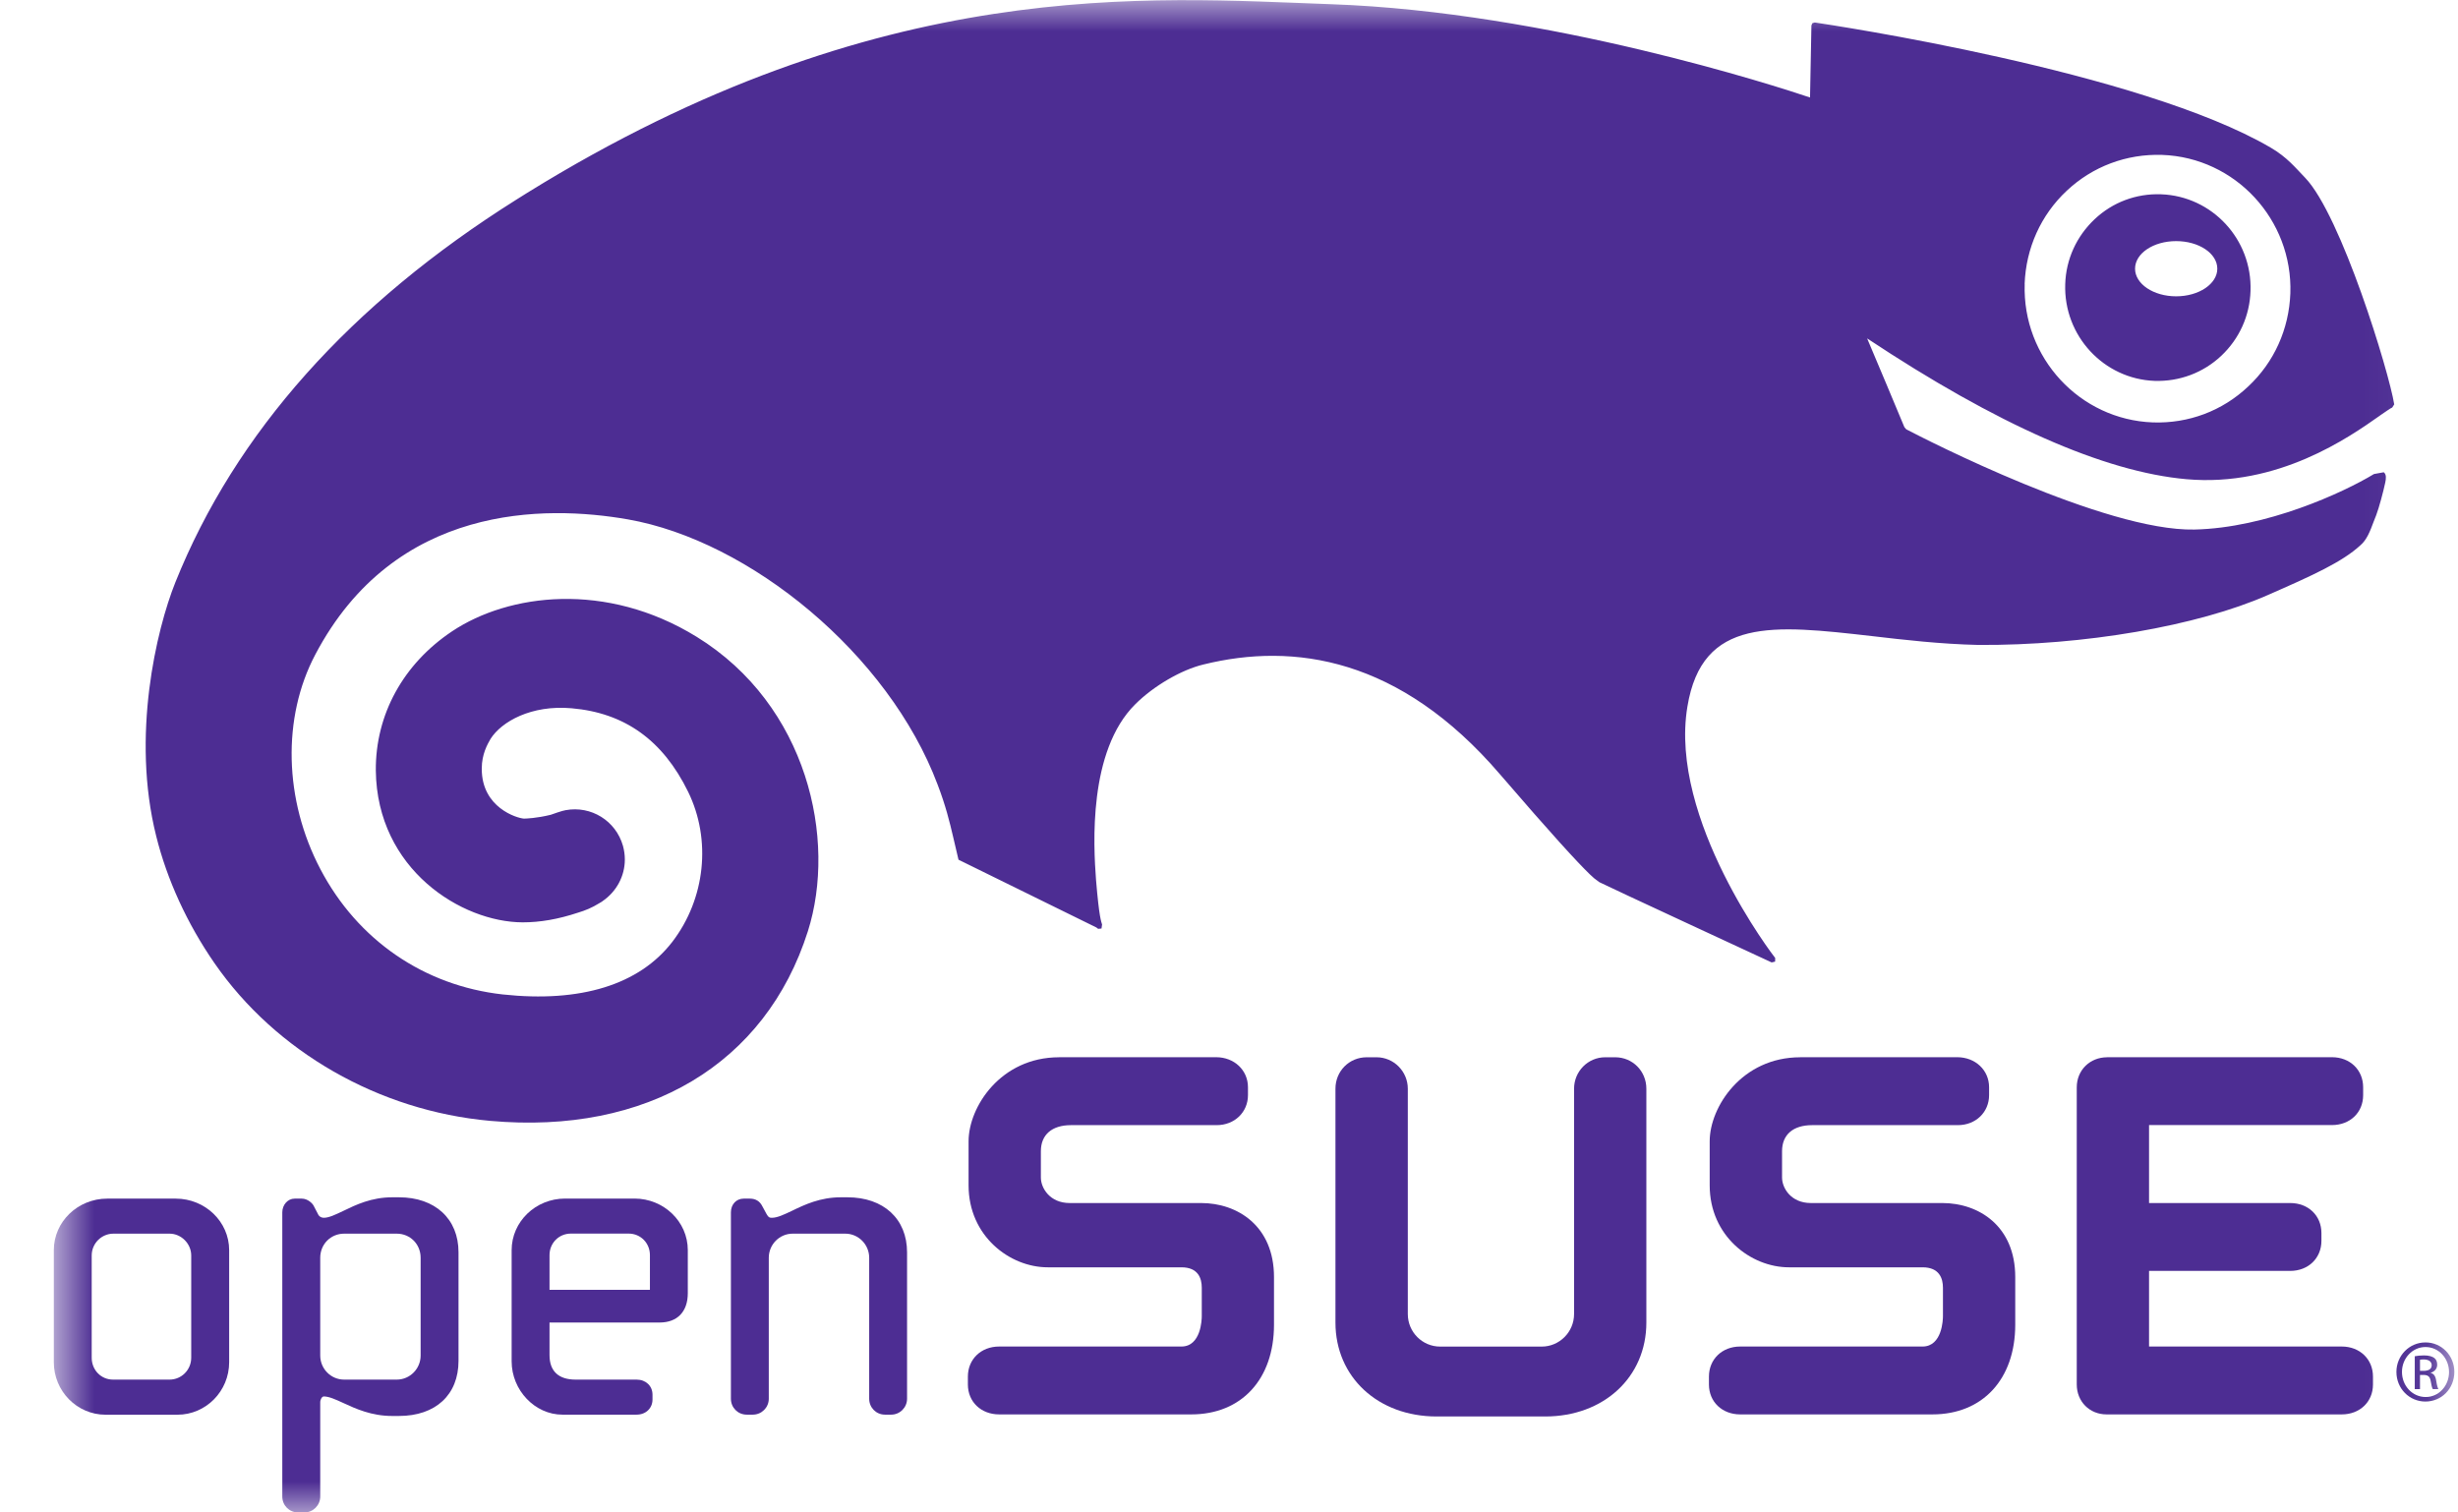 <svg width="39" height="24" viewBox="0 0 39 24" fill="none" xmlns="http://www.w3.org/2000/svg">
<style type="text/css">
    .color {
        fill: #4D2D93;
    }

    @media (prefers-color-scheme:dark) {
        .color {
        fill: #BFA0FF;
    }
    }
    </style>
<mask id="mask0_6302_24189" style="mask-type:luminance" maskUnits="userSpaceOnUse" x="0" y="0" width="39" height="24">
<path d="M0.854 0H38.944V24H0.854V0Z" fill="white"/>
</mask>
<g mask="url(#mask0_6302_24189)">
<path d="M32.124 4.505C32.145 3.939 32.38 3.413 32.792 3.027C33.204 2.64 33.741 2.44 34.305 2.458C35.467 2.499 36.38 3.487 36.34 4.655C36.319 5.222 36.083 5.748 35.672 6.132C35.26 6.522 34.724 6.722 34.158 6.703C32.998 6.66 32.086 5.675 32.125 4.505H32.124ZM37.76 6.595C37.856 6.531 37.926 6.478 37.956 6.467L37.988 6.417C37.907 5.904 37.147 3.417 36.574 2.82C36.416 2.657 36.289 2.496 36.032 2.345C33.954 1.126 29.026 0.391 28.795 0.357L28.756 0.368L28.741 0.404C28.741 0.404 28.722 1.432 28.719 1.547C28.216 1.377 24.556 0.187 21.126 0.067C18.217 -0.036 13.98 -0.415 8.365 3.06L8.199 3.164C5.558 4.823 3.734 6.868 2.781 9.244C2.482 9.992 2.08 11.679 2.478 13.266C2.65 13.96 2.97 14.657 3.402 15.282C4.377 16.692 6.013 17.628 7.776 17.786C10.264 18.01 12.148 16.885 12.818 14.778C13.279 13.325 12.818 11.192 11.052 10.104C9.615 9.219 8.07 9.42 7.174 10.017C6.396 10.536 5.956 11.342 5.963 12.227C5.981 13.798 7.325 14.633 8.292 14.636C8.572 14.636 8.854 14.587 9.172 14.482C9.285 14.448 9.392 14.405 9.509 14.332L9.546 14.31L9.569 14.294L9.561 14.299C9.782 14.148 9.914 13.902 9.914 13.639C9.914 13.567 9.904 13.494 9.884 13.421C9.77 13.023 9.379 12.782 8.975 12.856L8.92 12.869L8.846 12.892L8.739 12.929C8.516 12.984 8.35 12.989 8.314 12.99C8.201 12.983 7.644 12.815 7.644 12.202V12.194C7.644 11.968 7.734 11.81 7.784 11.724C7.957 11.451 8.431 11.182 9.07 11.239C9.911 11.312 10.517 11.745 10.918 12.564C11.29 13.325 11.193 14.26 10.667 14.946C10.144 15.625 9.214 15.914 7.976 15.78C6.729 15.641 5.674 14.918 5.084 13.793C4.506 12.693 4.474 11.389 5.002 10.388C6.265 7.988 8.651 8.013 9.959 8.241C11.895 8.579 14.097 10.376 14.877 12.451C15.004 12.782 15.068 13.044 15.124 13.284L15.208 13.642L17.395 14.717L17.424 14.739L17.477 14.734L17.486 14.67C17.473 14.621 17.441 14.576 17.39 13.96C17.349 13.413 17.264 11.917 18.013 11.175C18.303 10.885 18.746 10.627 19.096 10.544C20.529 10.191 22.21 10.434 23.799 12.286C24.622 13.242 25.023 13.678 25.224 13.873L25.294 13.937L25.377 13.999C25.442 14.036 28.11 15.272 28.11 15.272L28.165 15.259L28.166 15.201C28.148 15.181 26.475 13.005 26.773 11.214C27.007 9.787 28.136 9.916 29.696 10.093C30.206 10.153 30.786 10.22 31.387 10.234C33.063 10.245 34.868 9.933 35.981 9.443C36.701 9.128 37.161 8.918 37.449 8.655C37.553 8.568 37.606 8.428 37.662 8.277L37.701 8.178C37.748 8.055 37.816 7.798 37.846 7.656C37.859 7.594 37.866 7.528 37.822 7.494L37.667 7.522C37.179 7.818 35.957 8.379 34.816 8.403C33.398 8.432 30.542 6.968 30.245 6.812L30.216 6.778C30.146 6.606 29.717 5.586 29.625 5.37C31.681 6.734 33.386 7.488 34.691 7.604C36.145 7.734 37.277 6.936 37.761 6.595H37.761L37.76 6.595ZM34.528 4.702C34.167 4.702 33.876 4.505 33.876 4.264C33.876 4.021 34.167 3.826 34.528 3.826C34.889 3.826 35.181 4.021 35.181 4.264C35.181 4.505 34.889 4.702 34.528 4.702ZM34.288 3.083C33.894 3.069 33.52 3.209 33.234 3.479C32.949 3.748 32.78 4.113 32.768 4.509C32.741 5.326 33.377 6.014 34.187 6.044C34.581 6.056 34.957 5.916 35.244 5.646C35.531 5.375 35.696 5.01 35.708 4.616C35.736 3.799 35.1 3.112 34.288 3.083L34.288 3.083Z" fill="#4D2D93" class="color"/>
<path d="M16.804 16.777C15.877 16.777 15.368 17.565 15.368 18.11V18.81C15.368 19.613 16.02 20.11 16.624 20.11H18.745C19.012 20.11 19.068 20.286 19.068 20.434V20.886C19.068 20.934 19.058 21.367 18.745 21.367H15.853C15.565 21.367 15.357 21.569 15.357 21.844V21.969C15.357 22.244 15.565 22.444 15.853 22.444H18.902C19.699 22.444 20.214 21.885 20.214 21.02V20.265C20.214 19.453 19.634 19.09 19.058 19.09H16.972C16.658 19.09 16.515 18.853 16.515 18.685V18.268C16.515 18.006 16.69 17.854 16.994 17.854H19.305C19.588 17.854 19.801 17.649 19.801 17.378V17.253C19.801 16.982 19.584 16.776 19.295 16.776H16.805L16.804 16.777Z" fill="#4D2D93" class="color"/>
<path d="M25.469 16.777C25.195 16.777 24.975 17.001 24.975 17.276V20.851C24.975 21.138 24.742 21.368 24.462 21.368H22.85C22.568 21.368 22.337 21.138 22.337 20.851V17.276C22.337 17.001 22.114 16.777 21.841 16.777H21.685C21.407 16.777 21.189 16.997 21.189 17.276V20.987C21.189 21.851 21.864 22.477 22.794 22.477H24.517C25.447 22.477 26.122 21.851 26.122 20.987V17.276C26.122 16.997 25.904 16.777 25.627 16.777H25.47H25.469Z" fill="#4D2D93" class="color"/>
<path d="M28.564 16.777C27.638 16.777 27.127 17.565 27.127 18.11V18.81C27.127 19.613 27.78 20.11 28.384 20.11H30.504C30.771 20.11 30.828 20.286 30.828 20.434V20.886C30.828 20.934 30.818 21.367 30.504 21.367H27.61C27.324 21.367 27.115 21.569 27.115 21.844V21.969C27.115 22.244 27.324 22.444 27.61 22.444H30.661C31.458 22.444 31.975 21.885 31.975 21.02V20.265C31.975 19.453 31.394 19.09 30.818 19.09H28.732C28.417 19.09 28.275 18.853 28.275 18.685V18.268C28.275 18.006 28.449 17.854 28.754 17.854H31.065C31.348 17.854 31.56 17.649 31.56 17.378V17.253C31.56 16.982 31.343 16.776 31.053 16.776H28.564L28.564 16.777Z" fill="#4D2D93" class="color"/>
<path d="M33.434 16.777C33.159 16.777 32.951 16.982 32.951 17.254V21.969C32.951 22.24 33.154 22.444 33.423 22.444H37.156C37.443 22.444 37.651 22.244 37.651 21.969V21.844C37.651 21.569 37.443 21.367 37.156 21.367H34.098V20.167H36.338C36.625 20.167 36.833 19.965 36.833 19.69V19.566C36.833 19.29 36.625 19.09 36.338 19.09H34.098V17.853H37C37.286 17.853 37.495 17.655 37.495 17.378V17.253C37.495 16.977 37.286 16.776 37 16.776H33.432V16.777H33.434Z" fill="#4D2D93" class="color"/>
<path d="M1.455 21.545V19.922C1.455 19.731 1.61 19.576 1.8 19.576H2.69C2.876 19.576 3.034 19.735 3.034 19.922V21.545C3.034 21.737 2.88 21.892 2.69 21.892H1.794C1.603 21.892 1.455 21.74 1.455 21.545ZM1.702 19.02C1.234 19.02 0.854 19.386 0.854 19.838V21.616C0.854 22.075 1.222 22.449 1.674 22.449H2.816C3.268 22.449 3.636 22.075 3.636 21.616V19.838C3.636 19.386 3.255 19.02 2.788 19.02H1.702H1.702Z" fill="#4D2D93" class="color"/>
<path d="M5.081 21.51V19.958C5.081 19.743 5.248 19.576 5.46 19.576H6.295C6.508 19.576 6.674 19.743 6.674 19.958V21.51C6.674 21.721 6.503 21.892 6.295 21.892H5.46C5.251 21.892 5.081 21.721 5.081 21.51ZM6.224 18.999C5.894 18.999 5.646 19.118 5.447 19.215C5.325 19.273 5.22 19.324 5.138 19.324C5.101 19.324 5.07 19.307 5.053 19.28L4.977 19.134C4.958 19.095 4.882 19.02 4.788 19.02H4.675C4.566 19.02 4.479 19.118 4.479 19.238V23.747C4.479 23.889 4.59 24 4.731 24H4.828C4.968 24 5.081 23.887 5.081 23.747V22.251C5.081 22.206 5.109 22.159 5.138 22.159C5.22 22.159 5.325 22.207 5.447 22.263C5.646 22.355 5.894 22.469 6.224 22.469H6.329C6.912 22.469 7.275 22.133 7.275 21.594V19.872C7.275 19.342 6.905 18.999 6.329 18.999H6.224V18.999V18.999Z" fill="#4D2D93"/>
<path d="M8.719 19.916C8.719 19.725 8.868 19.575 9.057 19.575H9.975C10.164 19.575 10.312 19.725 10.312 19.916V20.467H8.719C8.719 20.395 8.719 19.916 8.719 19.916H8.719ZM8.966 19.019C8.498 19.019 8.118 19.386 8.118 19.838V21.602C8.118 22.06 8.487 22.448 8.923 22.448H10.101C10.247 22.448 10.353 22.346 10.353 22.208V22.131C10.353 21.992 10.247 21.892 10.101 21.892H9.133C8.862 21.892 8.719 21.758 8.719 21.503V20.986H10.466C10.747 20.986 10.913 20.814 10.913 20.521V19.837C10.913 19.386 10.533 19.019 10.067 19.019H8.966V19.02L8.966 19.019Z" fill="#4D2D93" class="color"/>
<path d="M13.341 18.999C13.012 18.999 12.764 19.117 12.565 19.214C12.44 19.273 12.334 19.324 12.247 19.324C12.209 19.324 12.194 19.319 12.164 19.267L12.095 19.14C12.055 19.06 11.988 19.02 11.897 19.02H11.8C11.682 19.02 11.597 19.112 11.597 19.238V22.196C11.597 22.336 11.707 22.448 11.848 22.448H11.945C12.085 22.448 12.198 22.334 12.198 22.196V19.958C12.198 19.748 12.368 19.576 12.577 19.576H13.412C13.62 19.576 13.791 19.748 13.791 19.958V22.196C13.791 22.336 13.901 22.448 14.042 22.448H14.14C14.279 22.448 14.392 22.334 14.392 22.196V19.873C14.392 19.342 14.021 18.999 13.445 18.999H13.341Z" fill="#4D2D93" class="color"/>
<path d="M38.397 21.753H38.456C38.525 21.753 38.583 21.729 38.583 21.664C38.583 21.618 38.55 21.572 38.456 21.572C38.429 21.572 38.411 21.574 38.397 21.577V21.753ZM38.397 22.043H38.314V21.521C38.357 21.514 38.399 21.508 38.461 21.508C38.539 21.508 38.591 21.525 38.622 21.547C38.653 21.57 38.67 21.605 38.67 21.656C38.67 21.724 38.624 21.766 38.568 21.783V21.787C38.614 21.795 38.645 21.837 38.655 21.914C38.668 21.995 38.68 22.026 38.688 22.043H38.601C38.589 22.026 38.577 21.978 38.566 21.91C38.554 21.843 38.521 21.818 38.455 21.818H38.397V22.043H38.397ZM38.483 21.375C38.279 21.375 38.111 21.552 38.111 21.77C38.111 21.993 38.279 22.168 38.486 22.168C38.692 22.17 38.858 21.993 38.858 21.772C38.858 21.552 38.692 21.375 38.486 21.375H38.483ZM38.486 21.302C38.74 21.302 38.942 21.51 38.942 21.77C38.942 22.035 38.74 22.24 38.483 22.24C38.229 22.24 38.023 22.035 38.023 21.77C38.023 21.51 38.229 21.302 38.483 21.302H38.486Z" fill="#4D2D93" class="color"/>
</g>
</svg>

